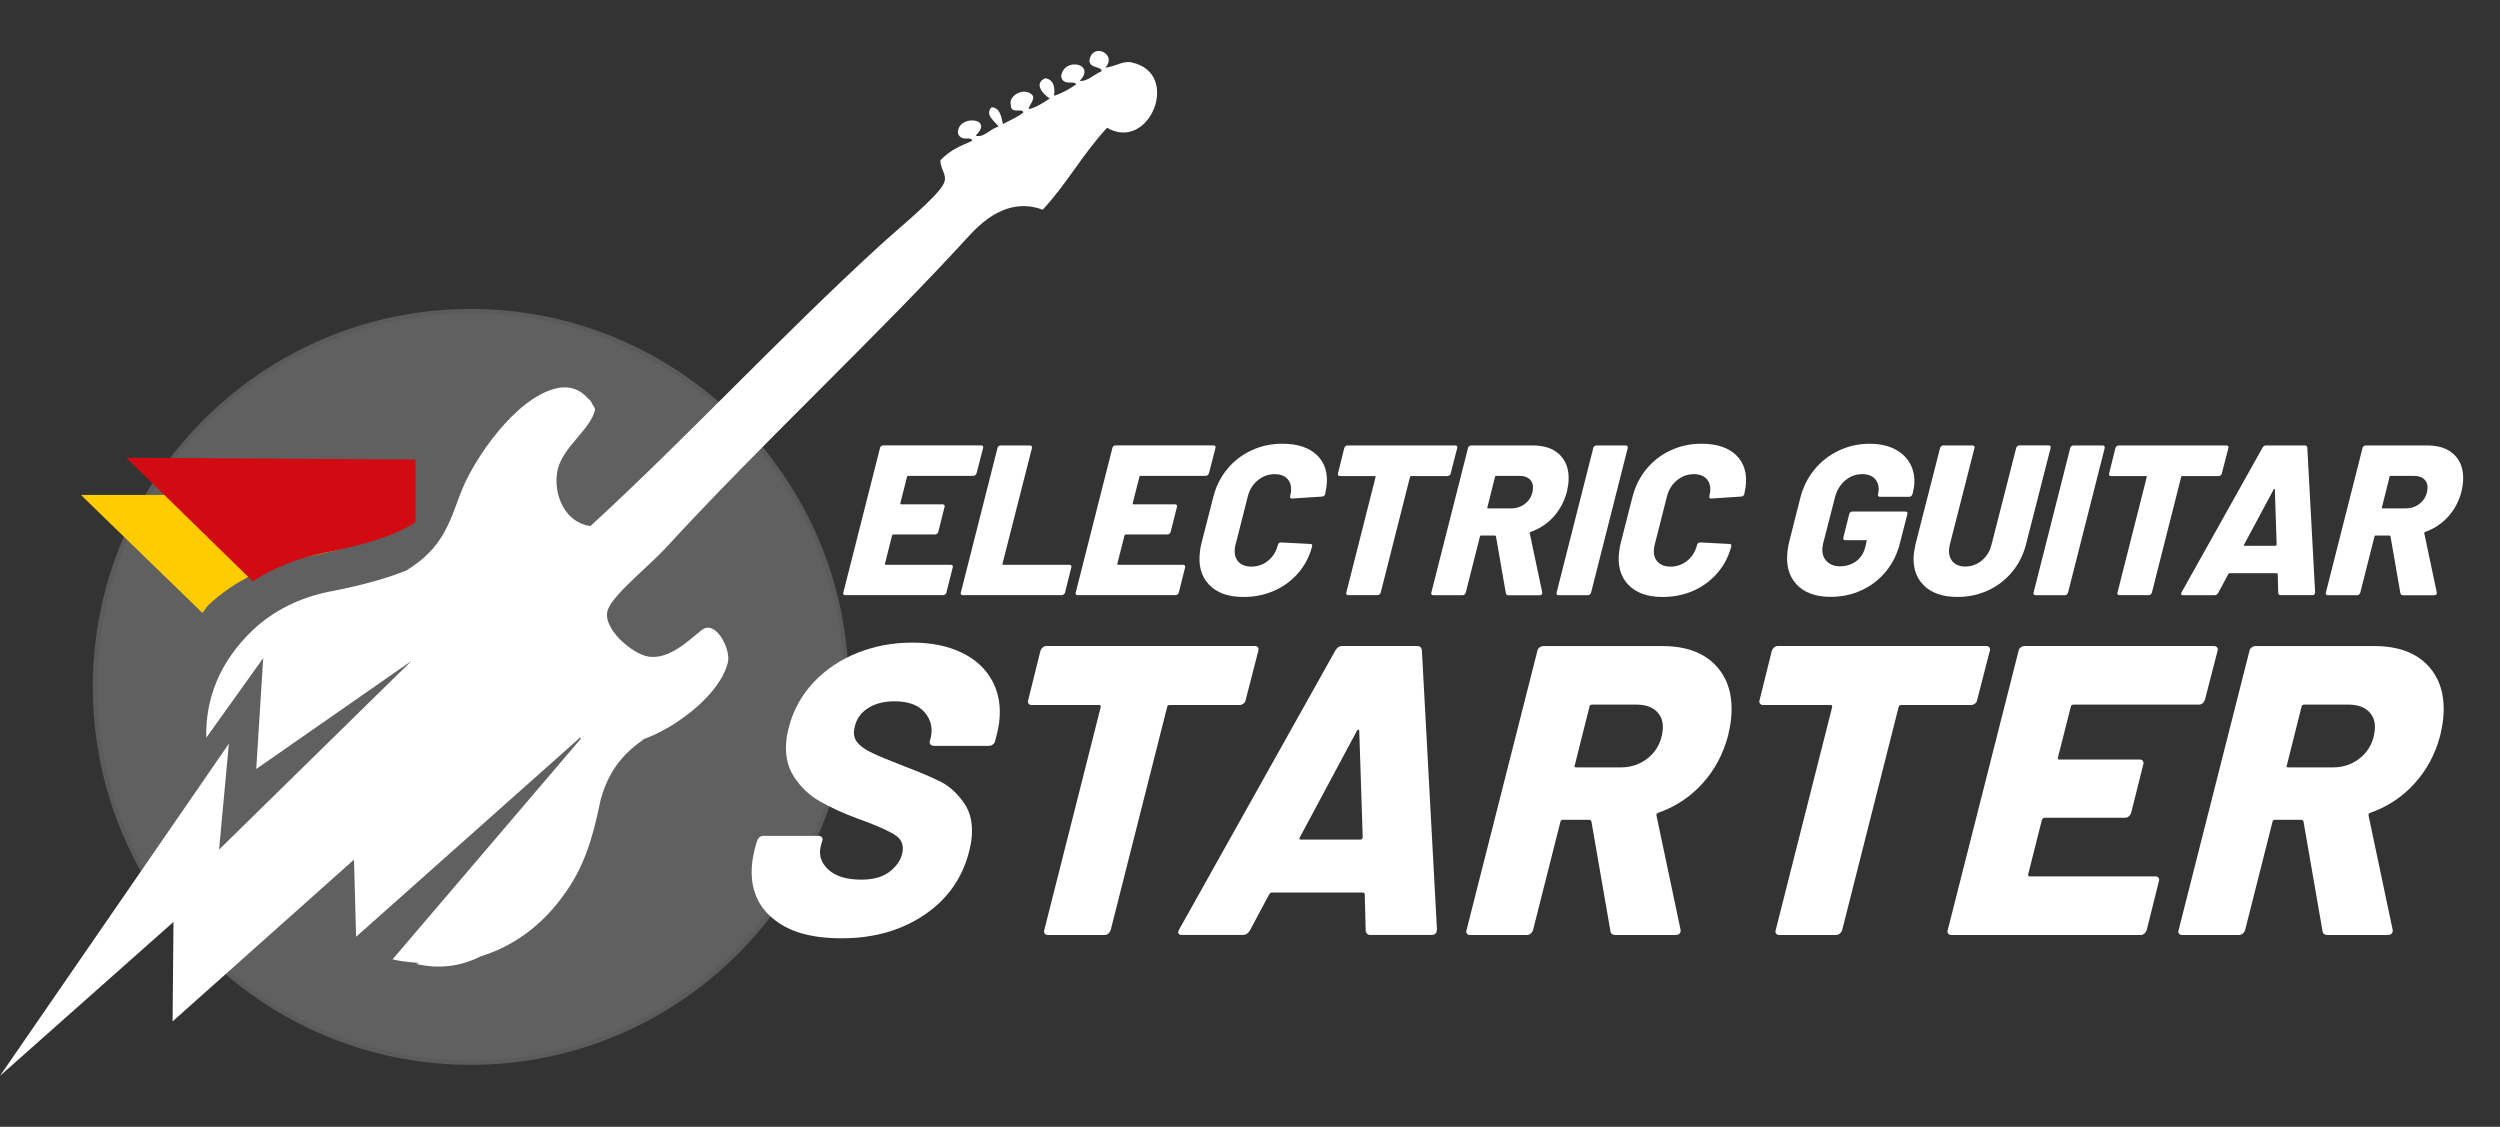 <svg xmlns="http://www.w3.org/2000/svg" xmlns:xlink="http://www.w3.org/1999/xlink" id="Livello_1" viewBox="0 0 565.77 255"><rect x="0" y="0" width="565.77" height="255" fill="#333333" stroke="none"/><defs><style>      .st0, .st1 {        fill: #fff;      }      .st2 {        opacity: .25;      }      .st1, .st3, .st4 {        fill-rule: evenodd;      }      .st5 {        fill: #d3d3d3;      }      .st3 {        fill: #d20a11;      }      .st4 {        fill: url(#linear-gradient);      }      .st6 {        fill: #e6e6e6;      }    </style><linearGradient id="linear-gradient" x1="18.3" y1="130.65" x2="84.05" y2="130.65" gradientTransform="translate(0 256) scale(1 -1)" gradientUnits="userSpaceOnUse"><stop offset=".13" stop-color="#fc0"></stop><stop offset=".33" stop-color="#fc0"></stop></linearGradient></defs><g><g class="st2"><circle class="st6" cx="106.53" cy="155.45" r="85.03"></circle><path class="st5" d="M106.53,240.98c-47.16,0-85.53-38.37-85.53-85.53s38.37-85.53,85.53-85.53,85.53,38.37,85.53,85.53-38.37,85.53-85.53,85.53ZM106.53,70.92c-46.61,0-84.53,37.92-84.53,84.53s37.92,84.53,84.53,84.53,84.53-37.92,84.53-84.53c0-46.61-37.92-84.53-84.53-84.53Z"></path></g><path class="st1" d="M256.11,14.12c-1.99-.42-3.64.93-5.98,1.2,2.86-3.05-2.95-5.9-3.59-1.6.1,1.84,2.72,1.22,2.79,2.39-1.66.65-3.32,2.44-4.99,2.19,3.84-3.9-3.67-5.5-4.19-1,.43,2.3,3,.77,3.39,1.8-1.66,1.17-3.32,2.04-4.99,2.59.15-1.51.21-3.59-1.99-3.99-2.82,1.25-.33,3.75,1,4.59-1.6,1.08-3.19,2.1-4.79,2.4.17-1,1.36-2,1-2.99-1.66-2.22-5.74-.18-4.99,2.19.01,2.04,2.78.41,2.79,1.6-1.53,1.17-3.06,1.73-4.59,2.59-.34-1.23-.52-3.79-2.59-3.79-1.65,1.68.82,3.2,1.6,4.39-1.73.29-3.46,2.7-5.19,1.99,4.42-4.2-4.45-4.77-3.99-.4.94,1.99,2.92.35,3.19,1.6-2.4,1.1-4.79,1.89-7.18,4.39,0,2.18,1.63,3.3.8,5.19-1.31,2.97-10.05,10.03-14.56,14.16-22.71,20.8-43.62,43.42-65.44,63.44-6.7-.98-8.76-8.83-7.18-13.57,1.59-4.78,7.38-8.64,8.24-12.81-.09-.19-.15-.38-.21-.57-.29-.39-.54-.81-.73-1.25-.15-.17-.32-.33-.45-.51t0,0s-.04,0-.06-.01c-2.52-2.96-5.48-2.94-7.58-2.39-9.14,2.39-18.09,15.67-20.95,22.54-2.37,5.69-3.48,11.59-9.78,16.56-.91.72-1.87,1.38-2.85,2.01-4.38,1.8-9.97,3.38-17.28,4.79-7,1.35-12.97,4.43-17.44,8.63-7.82,7.37-10.87,15.89-10.67,24.49l12.89-18.04-1.58,25.11,35.13-24.46-43.54,42.7,2.22-23.98L0,243.47l39.26-34.83-.2,22.51,41.05-36.61.48,17.46,50.77-45.16c.02.12.04.25.06.37l-42.58,49.9c.73.16,1.45.3,2.16.41,1.3.19,2.56.31,3.81.39-.21.07-.42.16-.63.23,4.94,1.15,9.84.7,14.59-1.71,8.41-2.57,15.26-8.15,20.31-16.1,4.08-6.41,5.56-13.25,6.85-19.34,1.67-6.08,4.75-10.21,9.52-13.5-.02-.02-.04-.05-.06-.08.54-.22,1.07-.44,1.61-.66,6.68-2.73,16.13-9.86,17.75-16.96.64-2.79-2.73-9.74-5.98-7.18-3.03,2.39-7.25,6.65-11.97,5.99-3.69-.52-10.87-6.62-9.18-10.77,1.46-3.59,9.4-9.85,13.17-13.96,21.06-22.99,47.86-47.88,68.63-70.62,5.48-5.99,10.99-7.88,16.56-5.79,5.69-6.18,8.87-12.37,14.56-18.55,9.6,5.63,16.9-12.4,5.58-14.77Z"></path><path class="st4" d="M47.18,136.92c5.84-5.5,13.65-9.27,22.13-10.91,5.97-1.16,10.75-2.43,14.75-3.87v-10.14H18.3l27.5,26.7c.45-.46.9-1.33,1.38-1.78Z"></path><path class="st3" d="M28.58,103.58l28.62,27.98c4.72-3.04,10.3-5.31,16.16-6.45,9.78-1.89,16.69-4.2,20.69-6.94v-14.17"></path></g><g><path class="st0" d="M174.62,207.62c-3.6-3.14-5.05-7.43-4.34-12.85.07-.56.25-1.46.54-2.71l.51-1.77c.1-.31.28-.58.52-.79.25-.22.52-.33.84-.33h12.61c.31,0,.55.11.71.33.16.22.19.48.08.79l-.33,1.12c-.52,2.06.04,3.85,1.68,5.37,1.64,1.53,4.14,2.29,7.5,2.29,2.86,0,5.09-.67,6.66-2.01,1.58-1.34,2.47-2.82,2.68-4.44.2-1.49-.31-2.66-1.5-3.5-1.2-.84-3.43-1.88-6.69-3.13l-2.05-.75c-3.33-1.24-6.17-2.55-8.55-3.92-2.38-1.37-4.33-3.24-5.85-5.61-1.53-2.37-2.07-5.26-1.62-8.69.06-.5.23-1.31.5-2.43,1-3.86,2.86-7.24,5.58-10.14,2.71-2.9,6.01-5.12,9.89-6.68,3.88-1.56,8.03-2.34,12.45-2.34s8.01.75,11.15,2.24c3.14,1.5,5.46,3.63,6.96,6.4,1.51,2.77,2.02,5.96,1.55,9.58-.07.56-.25,1.46-.54,2.71l-.36,1.31c-.04.31-.2.58-.48.79-.28.22-.57.33-.88.33h-12.52c-.31,0-.56-.11-.75-.33-.19-.22-.23-.48-.13-.79l.18-.65c.53-2.18.08-4.11-1.34-5.79-1.43-1.68-3.7-2.52-6.82-2.52-2.55,0-4.65.58-6.3,1.73-1.65,1.15-2.6,2.76-2.87,4.81-.15,1.12.13,2.09.84,2.9.7.81,1.82,1.57,3.34,2.29,1.52.72,3.89,1.7,7.09,2.94,3.62,1.37,6.41,2.56,8.36,3.55,1.96,1,3.71,2.6,5.26,4.81,1.55,2.21,2.09,5.06,1.64,8.55-.07.5-.23,1.31-.5,2.43-1.54,6.04-4.92,10.82-10.15,14.34-5.23,3.52-11.45,5.28-18.67,5.28s-12.27-1.57-15.87-4.72Z"></path><path class="st0" d="M284.68,146.52c.16.22.18.48.08.79l-2.86,11.12c-.04.31-.2.58-.48.79-.28.22-.57.33-.88.33h-15.79c-.37,0-.58.16-.62.47l-12.77,50.45c-.1.31-.28.58-.52.79-.25.22-.53.33-.84.33h-12.89c-.31,0-.55-.11-.7-.33-.16-.22-.19-.48-.08-.79l12.77-50.45c.04-.31-.06-.47-.31-.47h-15.32c-.31,0-.55-.11-.7-.33-.16-.22-.19-.48-.08-.79l2.76-11.12c.1-.31.28-.58.52-.79.25-.22.52-.33.84-.33h47.18c.31,0,.55.11.7.33Z"></path><path class="st0" d="M309.36,211.31c-.16-.19-.26-.4-.29-.65l-.22-8.31c-.09-.25-.23-.37-.42-.37h-20.65c-.19,0-.36.13-.52.37l-4.45,8.31c-.39.62-.9.93-1.52.93h-13.83c-.37,0-.62-.11-.75-.33-.13-.22-.07-.54.18-.98l35.36-63.15c.39-.62.87-.93,1.43-.93h17.1c.56,0,.89.31,1,.93l3.41,63.15-.05.37c-.08.62-.47.93-1.15.93h-13.92c-.31,0-.55-.09-.71-.28ZM294.4,190.01h13.45c.31,0,.49-.19.54-.56l-.78-24.01c-.03-.25-.11-.36-.24-.33-.13.03-.24.14-.32.33l-12.86,24.01c-.24.37-.17.56.21.56Z"></path><path class="st0" d="M364.46,210.75l-4.31-24.85c-.09-.25-.26-.37-.51-.37h-5.98c-.31,0-.49.16-.53.47l-6.19,24.48c-.1.31-.28.58-.53.79-.25.22-.53.33-.84.33h-12.89c-.31,0-.55-.11-.71-.33-.16-.22-.19-.48-.08-.79l16.02-63.15c.04-.31.2-.58.48-.79.28-.22.57-.33.88-.33h26.91c5.48,0,9.61,1.56,12.37,4.67,2.77,3.11,3.81,7.32,3.11,12.61-.08.62-.27,1.62-.58,2.99-1.11,4.17-3.04,7.79-5.81,10.84-2.77,3.05-6.11,5.26-10.02,6.63-.33.13-.45.34-.37.65l5.42,25.69c.05.12.06.28.03.47-.07.56-.48.84-1.23.84h-13.55c-.62,0-.99-.28-1.1-.84ZM359.71,159.93l-3.33,13.27c-.17.31-.06.47.31.47h10.09c2.43,0,4.54-.75,6.32-2.24,1.78-1.49,2.83-3.46,3.15-5.89.25-1.87-.17-3.35-1.24-4.44-1.07-1.09-2.64-1.64-4.69-1.64h-10c-.37,0-.58.16-.62.47Z"></path><path class="st0" d="M450.22,146.52c.16.22.19.48.08.79l-2.86,11.12c-.04.31-.2.58-.48.79-.28.22-.57.33-.88.33h-15.79c-.37,0-.58.16-.62.47l-12.77,50.45c-.1.31-.28.58-.53.79-.25.22-.53.33-.84.33h-12.89c-.31,0-.55-.11-.7-.33-.16-.22-.19-.48-.08-.79l12.77-50.45c.04-.31-.06-.47-.31-.47h-15.32c-.31,0-.55-.11-.71-.33-.16-.22-.19-.48-.08-.79l2.76-11.12c.1-.31.28-.58.52-.79.25-.22.53-.33.84-.33h47.18c.31,0,.55.11.7.33Z"></path><path class="st0" d="M498.5,159.13c-.25.22-.53.33-.84.33h-28.4c-.37,0-.58.16-.62.47l-2.91,11.49c-.04.31.06.47.31.47h18.22c.31,0,.55.11.7.33.16.22.18.48.08.79l-2.74,10.93c-.1.31-.28.58-.52.79-.25.22-.53.33-.84.33h-18.22c-.25,0-.46.16-.62.47l-3.11,12.33c-.04.31.06.47.31.47h28.49c.31,0,.55.11.7.33.16.22.19.48.08.79l-2.75,11.02c-.1.31-.28.58-.52.79-.25.22-.53.33-.84.33h-42.88c-.31,0-.55-.11-.71-.33-.16-.22-.19-.48-.08-.79l16.02-63.15c.04-.31.2-.58.48-.79.28-.22.57-.33.88-.33h42.88c.31,0,.55.11.71.33.16.22.19.48.08.79l-2.84,11.02c-.1.31-.28.58-.52.79Z"></path><path class="st0" d="M525.61,210.75l-4.31-24.85c-.09-.25-.26-.37-.51-.37h-5.98c-.31,0-.49.16-.53.47l-6.19,24.48c-.1.31-.28.58-.53.79-.25.22-.53.33-.84.33h-12.89c-.31,0-.55-.11-.71-.33-.16-.22-.19-.48-.08-.79l16.02-63.15c.04-.31.2-.58.48-.79.28-.22.57-.33.88-.33h26.91c5.48,0,9.61,1.56,12.37,4.67,2.77,3.11,3.81,7.32,3.11,12.61-.08.62-.27,1.62-.58,2.99-1.11,4.17-3.04,7.79-5.81,10.84-2.77,3.05-6.11,5.26-10.02,6.63-.33.13-.45.34-.37.65l5.42,25.69c.05.12.06.28.03.47-.07.56-.48.84-1.23.84h-13.55c-.62,0-.99-.28-1.1-.84ZM520.86,159.93l-3.33,13.27c-.17.31-.06.47.31.47h10.09c2.43,0,4.54-.75,6.32-2.24,1.78-1.49,2.83-3.46,3.15-5.89.25-1.87-.17-3.35-1.24-4.44-1.07-1.09-2.64-1.64-4.69-1.64h-10c-.37,0-.58.16-.62.47Z"></path></g><g><path class="st0" d="M220.73,107.52c-.13.11-.27.17-.43.17h-14.72c-.19,0-.3.08-.32.24l-1.51,5.96c-.02.16.03.24.16.24h9.44c.16,0,.28.06.37.17.08.11.1.25.04.41l-1.42,5.66c-.05.16-.14.3-.27.41-.13.11-.27.17-.43.17h-9.44c-.13,0-.24.08-.32.24l-1.61,6.39c-.02.16.03.24.16.24h14.77c.16,0,.28.06.37.17.08.11.09.25.04.41l-1.43,5.71c-.05.16-.14.3-.27.41-.13.11-.27.17-.43.17h-22.22c-.16,0-.28-.06-.37-.17-.08-.11-.1-.25-.04-.41l8.3-32.73c.02-.16.1-.3.25-.41.14-.11.3-.17.46-.17h22.22c.16,0,.28.06.36.17.08.11.1.25.04.41l-1.47,5.71c-.05.16-.15.3-.27.41Z"></path><path class="st0" d="M217.48,134.53c-.08-.11-.1-.25-.04-.41l8.3-32.73c.02-.16.1-.3.25-.41.14-.11.3-.17.46-.17h6.63c.35,0,.51.19.46.58l-6.67,26.19c-.02.16.03.24.16.24h15.01c.16,0,.28.06.37.17.08.11.09.25.04.41l-1.43,5.71c-.05.16-.15.3-.3.41-.14.11-.3.17-.46.17h-22.42c-.16,0-.28-.06-.37-.17Z"></path><path class="st0" d="M273.32,107.52c-.13.11-.27.17-.43.17h-14.72c-.19,0-.3.08-.32.24l-1.51,5.96c-.02.16.03.24.16.24h9.44c.16,0,.28.06.37.17.08.11.1.25.04.41l-1.42,5.66c-.05.16-.14.3-.27.41-.13.11-.27.17-.43.17h-9.44c-.13,0-.24.08-.32.24l-1.61,6.39c-.02.16.03.24.16.24h14.77c.16,0,.28.06.37.17.08.11.09.25.04.41l-1.43,5.71c-.05.16-.14.3-.27.41-.13.11-.27.17-.43.17h-22.22c-.16,0-.28-.06-.37-.17-.08-.11-.1-.25-.04-.41l8.3-32.73c.02-.16.1-.3.25-.41.14-.11.3-.17.46-.17h22.22c.16,0,.28.06.36.17.08.11.1.25.04.41l-1.47,5.71c-.05.16-.15.3-.27.41Z"></path><path class="st0" d="M273.58,132.28c-1.76-1.87-2.43-4.39-2.01-7.55.1-.77.21-1.37.33-1.79l2.68-10.46c.6-2.39,1.65-4.49,3.15-6.32,1.5-1.82,3.33-3.24,5.49-4.24,2.16-1,4.49-1.5,6.97-1.5,3.49,0,6.12.88,7.91,2.64,1.79,1.76,2.48,4.14,2.09,7.14-.04.32-.15.87-.31,1.65-.02.13-.1.25-.24.36-.14.11-.3.17-.46.17l-6.79.44c-.36,0-.49-.18-.41-.53.06-.19.11-.47.16-.82.17-1.29-.08-2.31-.74-3.05-.66-.74-1.64-1.11-2.93-1.11-1.42,0-2.69.46-3.81,1.38-1.12.92-1.88,2.12-2.26,3.61l-2.79,10.99c-.05.16-.1.4-.14.73-.17,1.29.08,2.32.76,3.07.68.76,1.66,1.14,2.95,1.14,1.45,0,2.73-.45,3.83-1.36,1.1-.9,1.83-2.1,2.19-3.58.11-.35.34-.53.7-.53l6.59.34c.35,0,.51.16.47.48-.59,2.29-1.63,4.31-3.12,6.05s-3.3,3.09-5.44,4.04c-2.14.95-4.47,1.43-6.99,1.43-3.45,0-6.06-.94-7.81-2.81Z"></path><path class="st0" d="M329.74,100.98c.08.11.1.25.04.41l-1.48,5.76c-.02.16-.1.3-.25.41-.14.11-.3.17-.46.17h-8.18c-.19,0-.3.08-.32.24l-6.62,26.14c-.05.16-.14.3-.27.41-.13.11-.27.17-.43.17h-6.68c-.16,0-.28-.06-.37-.17-.08-.11-.1-.25-.04-.41l6.62-26.14c.02-.16-.03-.24-.16-.24h-7.94c-.16,0-.28-.06-.37-.17-.08-.11-.1-.25-.04-.41l1.43-5.76c.05-.16.14-.3.27-.41.13-.11.27-.17.43-.17h24.45c.16,0,.28.06.37.17Z"></path><path class="st0" d="M340.79,134.27l-2.24-12.88c-.05-.13-.14-.19-.26-.19h-3.1c-.16,0-.25.08-.27.24l-3.21,12.68c-.05.16-.14.3-.27.41-.13.11-.27.17-.43.17h-6.68c-.16,0-.28-.06-.37-.17-.08-.11-.1-.25-.04-.41l8.3-32.73c.02-.16.1-.3.25-.41.14-.11.3-.17.46-.17h13.94c2.84,0,4.98.81,6.41,2.42,1.43,1.61,1.97,3.79,1.61,6.54-.04.32-.14.84-.3,1.55-.57,2.16-1.58,4.03-3.01,5.62-1.43,1.58-3.17,2.73-5.19,3.44-.17.06-.23.18-.19.34l2.81,13.31c.02.06.03.15.02.24-.04.29-.25.44-.64.44h-7.02c-.32,0-.51-.15-.57-.44ZM338.33,107.93l-1.72,6.88c-.09.16-.03.24.16.24h5.23c1.26,0,2.35-.39,3.27-1.16.92-.77,1.47-1.79,1.63-3.05.13-.97-.09-1.73-.64-2.3-.55-.56-1.37-.85-2.43-.85h-5.18c-.19,0-.3.08-.32.24Z"></path><path class="st0" d="M352.31,134.53c-.08-.11-.1-.25-.04-.41l8.3-32.73c.02-.16.1-.3.25-.41.14-.11.3-.17.46-.17h6.63c.35,0,.51.19.46.58l-8.3,32.73c-.05.16-.14.3-.27.41-.13.11-.27.17-.43.17h-6.68c-.16,0-.28-.06-.37-.17Z"></path><path class="st0" d="M368.45,132.28c-1.76-1.87-2.43-4.39-2.01-7.55.1-.77.21-1.37.33-1.79l2.67-10.46c.6-2.39,1.65-4.49,3.15-6.32,1.5-1.82,3.33-3.24,5.49-4.24,2.16-1,4.49-1.5,6.97-1.5,3.49,0,6.12.88,7.91,2.64,1.79,1.76,2.48,4.14,2.09,7.14-.04.32-.15.87-.31,1.65-.02.13-.1.25-.24.36-.14.11-.3.17-.46.17l-6.79.44c-.36,0-.49-.18-.41-.53.06-.19.11-.47.16-.82.17-1.29-.08-2.31-.74-3.05-.66-.74-1.64-1.11-2.93-1.11-1.42,0-2.69.46-3.81,1.38-1.12.92-1.88,2.12-2.26,3.61l-2.79,10.99c-.05.16-.1.4-.14.73-.17,1.29.08,2.32.76,3.07.68.76,1.66,1.14,2.95,1.14,1.45,0,2.73-.45,3.83-1.36,1.1-.9,1.83-2.1,2.19-3.58.11-.35.34-.53.7-.53l6.59.34c.35,0,.51.16.47.48-.59,2.29-1.63,4.31-3.12,6.05-1.49,1.74-3.3,3.09-5.44,4.04-2.14.95-4.47,1.43-6.99,1.43-3.45,0-6.06-.94-7.81-2.81Z"></path><path class="st0" d="M406.55,132.23c-1.75-1.9-2.42-4.45-2-7.65.11-.84.22-1.47.34-1.89l2.51-9.92c.61-2.45,1.68-4.61,3.19-6.46,1.52-1.86,3.36-3.3,5.53-4.33,2.17-1.03,4.49-1.55,6.98-1.55,2.29,0,4.24.43,5.83,1.28,1.6.86,2.76,2.03,3.49,3.51.73,1.48.97,3.15.73,4.99-.04.29-.13.76-.28,1.4l-.08.24c-.05.16-.14.3-.27.41-.13.11-.27.17-.43.17h-6.68c-.16,0-.28-.06-.37-.17-.08-.11-.1-.25-.04-.41.05-.13.09-.32.12-.58.15-1.13-.1-2.07-.74-2.83-.64-.76-1.64-1.14-3-1.14s-2.69.48-3.82,1.45c-1.13.97-1.89,2.23-2.29,3.78l-2.67,10.41c-.05.16-.1.42-.15.77-.17,1.32.11,2.4.86,3.22.75.82,1.78,1.23,3.11,1.23s2.6-.38,3.63-1.14c1.03-.76,1.72-1.82,2.06-3.17l.32-1.36c.09-.16.03-.24-.16-.24h-4.7c-.16,0-.28-.06-.37-.17-.08-.11-.1-.25-.04-.41l1.33-5.33c.05-.16.14-.3.27-.41.13-.11.27-.17.43-.17h12.05c.16,0,.28.06.37.17.08.11.1.25.04.41l-1.68,6.58c-.61,2.42-1.66,4.55-3.16,6.39-1.5,1.84-3.33,3.26-5.5,4.26-2.16,1-4.5,1.5-7.02,1.5-3.42,0-6.01-.95-7.76-2.86Z"></path><path class="st0" d="M435.23,132.33c-1.78-1.84-2.46-4.31-2.06-7.41.05-.39.16-.97.32-1.74l5.56-21.79c.05-.16.14-.3.27-.41.13-.11.27-.17.43-.17h6.68c.16,0,.28.06.37.17.08.11.1.25.04.41l-5.56,21.79c-.05.16-.1.42-.15.77-.17,1.29.07,2.32.73,3.1.66.77,1.63,1.16,2.92,1.16,1.39,0,2.63-.46,3.74-1.38,1.1-.92,1.84-2.14,2.2-3.66l5.56-21.79c.05-.16.14-.3.27-.41.13-.11.27-.17.43-.17h6.68c.16,0,.28.06.37.17.08.11.1.25.04.41l-5.56,21.79c-.6,2.36-1.64,4.44-3.14,6.25-1.5,1.81-3.31,3.2-5.44,4.19-2.13.98-4.44,1.48-6.92,1.48-3.42,0-6.02-.92-7.8-2.76Z"></path><path class="st0" d="M460.25,134.53c-.08-.11-.1-.25-.04-.41l8.3-32.73c.02-.16.1-.3.25-.41.14-.11.3-.17.46-.17h6.63c.35,0,.51.19.46.58l-8.3,32.73c-.05.16-.14.3-.27.41-.13.11-.27.17-.43.17h-6.68c-.16,0-.28-.06-.37-.17Z"></path><path class="st0" d="M504.26,100.98c.08.11.1.25.04.41l-1.48,5.76c-.02.16-.1.3-.25.41-.14.11-.3.17-.46.17h-8.18c-.19,0-.3.08-.32.24l-6.62,26.14c-.05.16-.14.3-.27.41-.13.11-.27.17-.43.17h-6.68c-.16,0-.28-.06-.37-.17-.08-.11-.1-.25-.04-.41l6.62-26.14c.02-.16-.03-.24-.16-.24h-7.94c-.16,0-.28-.06-.37-.17-.08-.11-.1-.25-.04-.41l1.43-5.76c.05-.16.14-.3.27-.41.13-.11.27-.17.43-.17h24.45c.16,0,.28.06.37.17Z"></path><path class="st0" d="M515.73,134.56c-.08-.1-.13-.21-.15-.34l-.11-4.31c-.05-.13-.12-.19-.21-.19h-10.7c-.1,0-.19.06-.27.19l-2.31,4.31c-.2.32-.47.48-.79.48h-7.17c-.19,0-.32-.06-.39-.17-.07-.11-.04-.28.09-.51l18.32-32.73c.2-.32.45-.48.74-.48h8.86c.29,0,.46.16.52.48l1.77,32.73-.03.19c-.04.32-.24.48-.6.48h-7.21c-.16,0-.28-.05-.37-.15ZM507.97,123.52h6.97c.16,0,.25-.1.28-.29l-.4-12.44c-.02-.13-.06-.19-.12-.17-.07.02-.12.07-.17.17l-6.66,12.44c-.12.19-.09.29.11.29Z"></path><path class="st0" d="M543.23,134.27l-2.24-12.88c-.05-.13-.14-.19-.26-.19h-3.1c-.16,0-.25.08-.27.24l-3.21,12.68c-.05.16-.14.3-.27.41-.13.11-.27.17-.43.17h-6.68c-.16,0-.28-.06-.37-.17-.08-.11-.1-.25-.04-.41l8.3-32.73c.02-.16.1-.3.25-.41.14-.11.3-.17.46-.17h13.94c2.84,0,4.98.81,6.41,2.42,1.43,1.61,1.97,3.79,1.61,6.54-.04.32-.14.84-.3,1.55-.57,2.16-1.58,4.03-3.01,5.62-1.43,1.58-3.17,2.73-5.19,3.44-.17.06-.23.18-.19.34l2.81,13.31c.02.06.03.15.02.24-.04.29-.25.44-.64.44h-7.02c-.32,0-.51-.15-.57-.44ZM540.77,107.93l-1.72,6.88c-.09.16-.03.24.16.24h5.23c1.26,0,2.35-.39,3.27-1.16.92-.77,1.47-1.79,1.63-3.05.13-.97-.09-1.73-.64-2.3-.55-.56-1.37-.85-2.43-.85h-5.18c-.19,0-.3.08-.32.24Z"></path></g></svg>